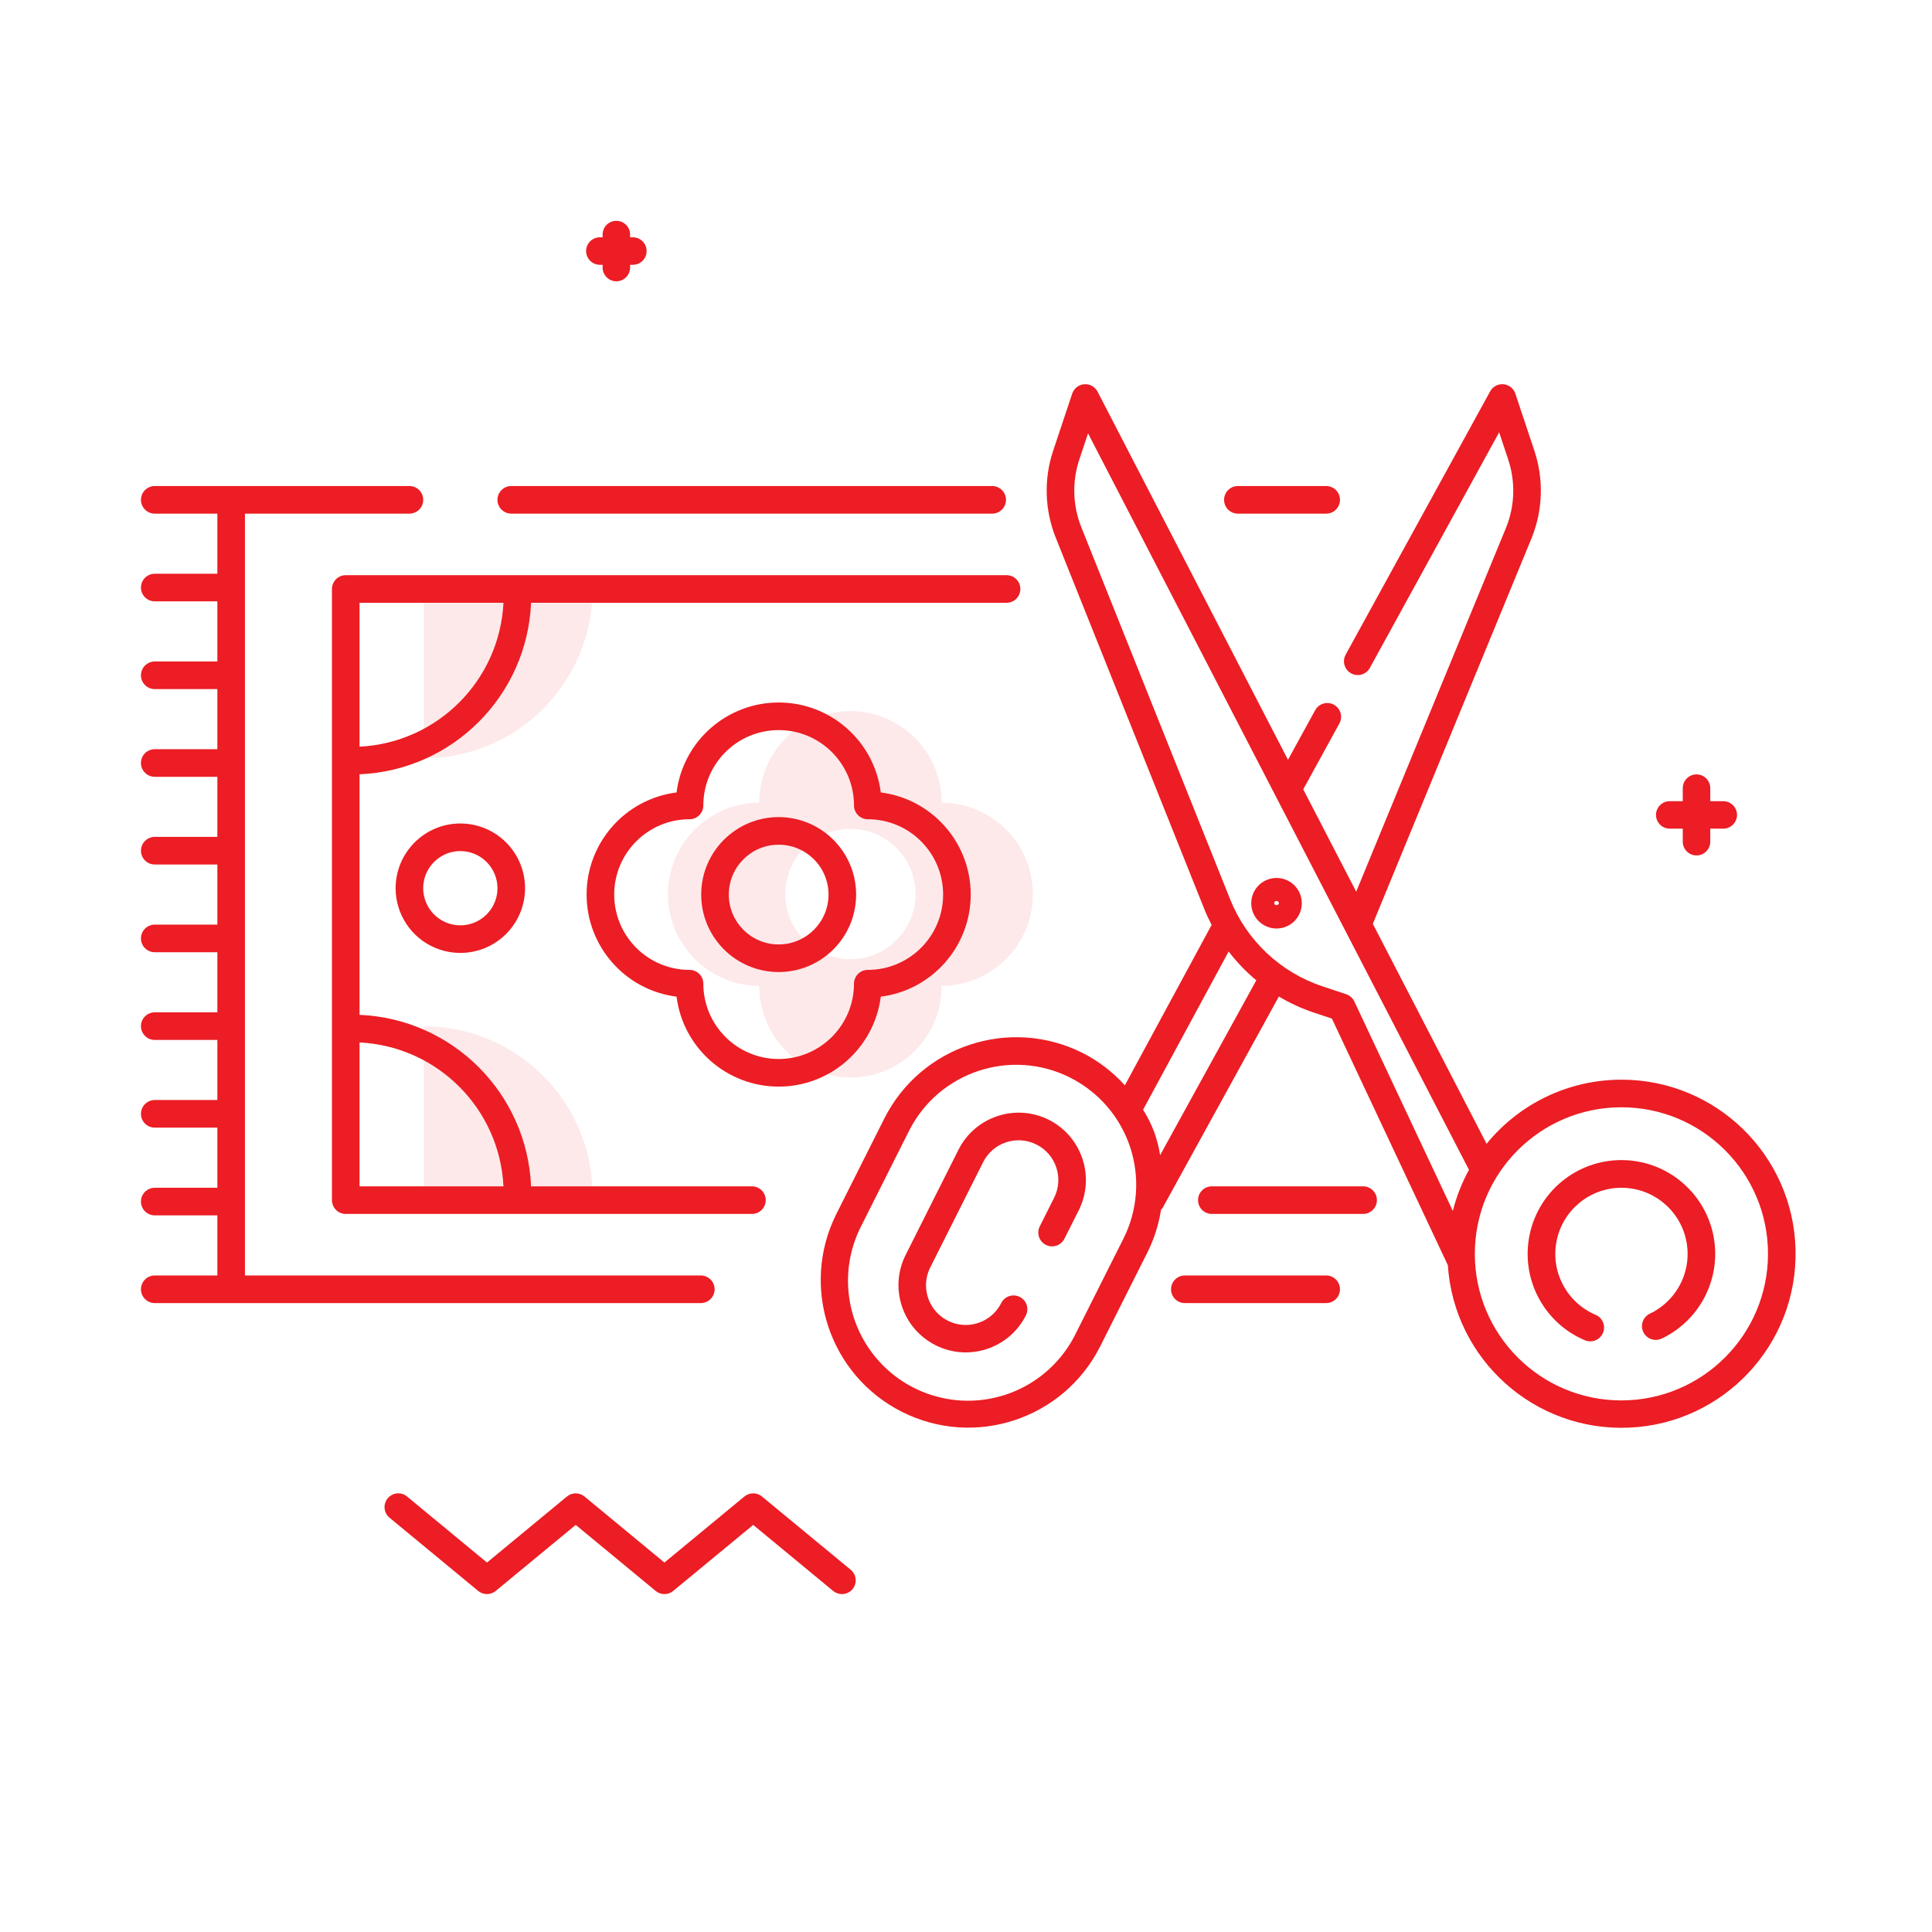 <?xml version="1.0" encoding="UTF-8"?>
<svg width="70px" height="70px" viewBox="0 0 70 70" version="1.1" xmlns="http://www.w3.org/2000/svg" xmlns:xlink="http://www.w3.org/1999/xlink">
    <!-- Generator: sketchtool 52.5 (67469) - http://www.bohemiancoding.com/sketch -->
    <title>68007BE3-4647-4BC5-A9FC-4EFE7D958D78</title>
    <desc>Created with sketchtool.</desc>
    <g id="Symbols" stroke="none" stroke-width="1" fill="none" fill-rule="evenodd">
        <g id="03-service-icons/carpet-scissors/red" fill="#EC1D24">
            <g id="carpet-scissors-red@1x" transform="translate(5, 8)">
                <path d="M20.392,38.213 L3.875,38.213 L3.875,10.61 L9.834,10.61 C10.11,10.61 10.334,10.386 10.334,10.11 C10.334,9.834 10.11,9.61 9.834,9.61 L0.607,9.61 C0.331,9.61 0.107,9.834 0.107,10.11 C0.107,10.386 0.331,10.61 0.607,10.61 L2.875,10.61 L2.875,12.788 L0.607,12.788 C0.331,12.788 0.107,13.012 0.107,13.288 C0.107,13.564 0.331,13.788 0.607,13.788 L2.875,13.788 L2.875,15.967 L0.607,15.967 C0.331,15.967 0.107,16.191 0.107,16.467 C0.107,16.743 0.331,16.967 0.607,16.967 L2.875,16.967 L2.875,19.145 L0.607,19.145 C0.331,19.145 0.107,19.368 0.107,19.645 C0.107,19.921 0.331,20.145 0.607,20.145 L2.875,20.145 L2.875,22.322 L0.607,22.322 C0.331,22.322 0.107,22.546 0.107,22.822 C0.107,23.098 0.331,23.322 0.607,23.322 L2.875,23.322 L2.875,25.501 L0.607,25.501 C0.331,25.501 0.107,25.725 0.107,26.001 C0.107,26.277 0.331,26.501 0.607,26.501 L2.875,26.501 L2.875,28.679 L0.607,28.679 C0.331,28.679 0.107,28.903 0.107,29.179 C0.107,29.455 0.331,29.679 0.607,29.679 L2.875,29.679 L2.875,31.856 L0.607,31.856 C0.331,31.856 0.107,32.08 0.107,32.356 C0.107,32.633 0.331,32.856 0.607,32.856 L2.875,32.856 L2.875,35.035 L0.607,35.035 C0.331,35.035 0.107,35.259 0.107,35.535 C0.107,35.811 0.331,36.035 0.607,36.035 L2.875,36.035 L2.875,38.213 L0.607,38.213 C0.331,38.213 0.107,38.437 0.107,38.713 C0.107,38.989 0.331,39.213 0.607,39.213 L20.392,39.213 C20.668,39.213 20.892,38.989 20.892,38.713 C20.892,38.437 20.668,38.213 20.392,38.213 L20.392,38.213 Z" id="Shape" fill-rule="nonzero"></path>
                <path d="M43.05,38.213 L37.929,38.213 C37.653,38.213 37.429,38.437 37.429,38.713 C37.429,38.989 37.653,39.213 37.929,39.213 L43.05,39.213 C43.326,39.213 43.55,38.989 43.55,38.713 C43.55,38.437 43.326,38.213 43.05,38.213 Z" id="Shape" fill-rule="nonzero"></path>
                <path d="M39.851,10.61 L43.05,10.61 C43.326,10.61 43.55,10.386 43.55,10.11 C43.55,9.834 43.326,9.61 43.05,9.61 L39.851,9.61 C39.574,9.61 39.351,9.834 39.351,10.11 C39.351,10.386 39.574,10.61 39.851,10.61 Z" id="Shape" fill-rule="nonzero"></path>
                <path d="M13.524,10.61 L30.949,10.61 C31.225,10.61 31.449,10.386 31.449,10.11 C31.449,9.834 31.225,9.61 30.949,9.61 L13.524,9.61 C13.248,9.61 13.024,9.834 13.024,10.11 C13.024,10.386 13.248,10.61 13.524,10.61 Z" id="Shape" fill-rule="nonzero"></path>
                <path d="M44.388,34.983 L38.907,34.983 C38.631,34.983 38.407,35.207 38.407,35.483 C38.407,35.76 38.631,35.983 38.907,35.983 L44.388,35.983 C44.664,35.983 44.888,35.76 44.888,35.483 C44.888,35.207 44.664,34.983 44.388,34.983 Z" id="Shape" fill-rule="nonzero"></path>
                <path d="M22.244,34.983 L14.242,34.983 C14.098,31.613 11.398,28.913 8.027,28.77 L8.027,20.054 C11.398,19.911 14.098,17.211 14.242,13.84 L31.47,13.84 C31.746,13.84 31.97,13.616 31.97,13.34 C31.97,13.064 31.746,12.84 31.47,12.84 L7.527,12.84 C7.395,12.84 7.267,12.892 7.174,12.986 C7.08,13.08 7.027,13.207 7.027,13.34 L7.027,35.483 C7.027,35.616 7.08,35.743 7.174,35.837 C7.267,35.931 7.395,35.983 7.527,35.983 L22.244,35.983 C22.52,35.983 22.744,35.76 22.744,35.483 C22.744,35.207 22.52,34.983 22.244,34.983 Z M13.242,13.84 C13.1,16.659 10.846,18.913 8.027,19.054 L8.027,13.84 L13.242,13.84 Z M8.027,29.77 C10.847,29.91 13.101,32.164 13.242,34.983 L8.027,34.983 L8.027,29.77 Z" id="Shape" fill-rule="nonzero"></path>
                <path d="M26.913,28.111 C28.775,27.874 30.171,26.289 30.171,24.412 C30.171,22.534 28.775,20.949 26.913,20.712 C26.675,18.849 25.09,17.453 23.213,17.453 C21.335,17.453 19.75,18.849 19.513,20.712 C17.65,20.949 16.254,22.534 16.254,24.412 C16.254,26.289 17.65,27.874 19.513,28.111 C19.75,29.974 21.335,31.37 23.213,31.37 C25.09,31.37 26.675,29.974 26.913,28.111 Z M23.212,30.37 C21.706,30.368 20.485,29.147 20.483,27.641 C20.483,27.508 20.431,27.381 20.337,27.287 C20.243,27.193 20.116,27.141 19.983,27.141 C18.476,27.141 17.254,25.919 17.254,24.412 C17.254,22.904 18.476,21.683 19.983,21.683 C20.116,21.683 20.243,21.63 20.337,21.536 C20.431,21.442 20.483,21.315 20.483,21.183 C20.483,19.675 21.705,18.453 23.213,18.453 C24.72,18.453 25.942,19.675 25.942,21.183 C25.942,21.315 25.994,21.442 26.088,21.536 C26.182,21.63 26.309,21.683 26.442,21.683 C27.949,21.683 29.171,22.904 29.171,24.412 C29.171,25.919 27.949,27.141 26.442,27.141 C26.309,27.141 26.182,27.193 26.088,27.287 C25.994,27.381 25.942,27.508 25.942,27.641 C25.94,29.147 24.719,30.368 23.212,30.37 Z" id="Shape" fill-rule="nonzero"></path>
                <path d="M23.212,21.605 C21.662,21.605 20.406,22.862 20.406,24.412 C20.406,25.962 21.662,27.219 23.212,27.219 C24.762,27.219 26.019,25.962 26.019,24.412 C26.017,22.863 24.762,21.607 23.212,21.605 Z M23.212,26.219 C22.215,26.219 21.406,25.41 21.406,24.412 C21.406,23.414 22.215,22.605 23.212,22.605 C24.21,22.605 25.019,23.414 25.019,24.412 C25.018,25.409 24.21,26.218 23.212,26.219 Z" id="Shape" fill-rule="nonzero"></path>
                <path d="M9.334,24.181 C9.334,25.129 9.905,25.985 10.781,26.348 C11.658,26.711 12.666,26.51 13.337,25.84 C14.008,25.169 14.209,24.16 13.846,23.284 C13.483,22.407 12.628,21.836 11.679,21.836 C10.385,21.838 9.336,22.886 9.334,24.181 Z M13.024,24.181 C13.025,24.725 12.697,25.215 12.194,25.424 C11.692,25.632 11.113,25.517 10.728,25.133 C10.343,24.748 10.228,24.169 10.436,23.666 C10.644,23.164 11.135,22.836 11.679,22.836 C12.422,22.837 13.023,23.438 13.024,24.181 Z" id="Shape" fill-rule="nonzero"></path>
                <path d="M53.747,31.119 C51.852,31.119 50.058,31.972 48.862,33.442 L44.74,25.472 L50.501,11.477 C50.902,10.472 50.935,9.359 50.594,8.333 L49.904,6.262 C49.841,6.073 49.672,5.94 49.474,5.922 C49.276,5.904 49.086,6.005 48.991,6.18 L43.757,15.717 C43.67,15.874 43.674,16.065 43.767,16.218 C43.86,16.371 44.028,16.463 44.207,16.459 C44.386,16.455 44.549,16.355 44.634,16.197 L49.317,7.664 L49.645,8.649 C49.911,9.449 49.887,10.317 49.575,11.101 L44.138,24.308 L42.219,20.599 L43.528,18.214 C43.615,18.057 43.611,17.866 43.518,17.713 C43.425,17.56 43.258,17.468 43.078,17.472 C42.899,17.476 42.736,17.576 42.651,17.733 L41.666,19.529 L34.767,6.19 C34.674,6.012 34.484,5.906 34.284,5.922 C34.083,5.937 33.912,6.071 33.848,6.262 L33.157,8.333 C32.816,9.359 32.849,10.473 33.25,11.477 L38.639,24.949 C38.716,25.142 38.806,25.328 38.9,25.511 L35.756,31.323 C35.32,30.841 34.8,30.443 34.221,30.148 L34.221,30.149 C31.582,28.826 28.37,29.889 27.041,32.525 L25.3,35.99 C23.985,38.628 25.051,41.832 27.684,43.156 C30.317,44.479 33.525,43.422 34.856,40.793 L36.598,37.328 C36.827,36.855 36.985,36.351 37.066,35.832 C37.08,35.813 37.101,35.805 37.113,35.784 L41.336,28.106 C41.736,28.345 42.161,28.54 42.603,28.688 L43.257,28.905 L47.456,37.836 L47.458,37.838 C47.682,41.261 50.601,43.877 54.027,43.726 C57.454,43.576 60.132,40.715 60.056,37.286 C59.98,33.857 57.177,31.117 53.747,31.119 Z M35.704,36.879 L33.963,40.344 C33.268,41.737 31.882,42.652 30.328,42.743 C28.775,42.835 27.291,42.089 26.437,40.788 C25.583,39.486 25.491,37.828 26.194,36.439 L27.935,32.975 C29.014,30.83 31.626,29.966 33.771,31.042 L33.771,31.043 C34.802,31.561 35.584,32.466 35.947,33.561 C36.309,34.655 36.222,35.849 35.704,36.879 L35.704,36.879 Z M37.033,33.854 C36.946,33.267 36.735,32.706 36.416,32.207 L39.516,26.475 C39.81,26.859 40.146,27.209 40.518,27.519 L37.033,33.854 Z M43.777,28.024 L42.92,27.738 C41.391,27.231 40.165,26.074 39.568,24.578 L34.179,11.105 C33.865,10.321 33.839,9.451 34.106,8.649 L34.422,7.701 L48.224,34.385 C47.966,34.854 47.769,35.355 47.639,35.875 L44.071,28.286 C44.013,28.162 43.907,28.068 43.777,28.024 L43.777,28.024 Z M53.747,42.74 C50.814,42.74 48.436,40.363 48.436,37.43 C48.436,34.497 50.814,32.119 53.747,32.119 C56.68,32.119 59.058,34.497 59.058,37.43 C59.055,40.361 56.679,42.737 53.747,42.74 Z" id="Shape" fill-rule="nonzero"></path>
                <path d="M53.747,34.032 C52.13,34.032 50.738,35.171 50.417,36.756 C50.096,38.34 50.935,39.931 52.424,40.561 C52.486,40.586 52.552,40.599 52.619,40.6 C52.857,40.599 53.062,40.432 53.109,40.199 C53.156,39.966 53.033,39.731 52.814,39.639 C51.773,39.198 51.182,38.09 51.395,36.98 C51.608,35.87 52.567,35.06 53.697,35.036 C54.827,35.011 55.82,35.78 56.081,36.88 C56.341,37.98 55.797,39.112 54.776,39.597 C54.615,39.674 54.507,39.831 54.493,40.009 C54.479,40.187 54.561,40.359 54.709,40.46 C54.856,40.561 55.046,40.576 55.207,40.499 C56.641,39.816 57.411,38.231 57.062,36.682 C56.712,35.133 55.335,34.032 53.747,34.032 L53.747,34.032 Z" id="Shape" fill-rule="nonzero"></path>
                <path d="M33.001,32.573 C31.798,31.97 30.332,32.455 29.727,33.658 L27.812,37.47 C27.21,38.673 27.696,40.136 28.898,40.74 C30.1,41.344 31.564,40.861 32.17,39.66 C32.293,39.414 32.194,39.114 31.948,38.99 C31.701,38.866 31.401,38.965 31.277,39.211 C31.046,39.671 30.588,39.973 30.074,40.003 C29.561,40.033 29.07,39.787 28.788,39.357 C28.505,38.927 28.474,38.378 28.706,37.919 L30.621,34.107 C30.977,33.397 31.842,33.111 32.552,33.468 C33.263,33.824 33.549,34.689 33.192,35.399 L32.672,36.435 C32.549,36.681 32.649,36.981 32.895,37.105 C33.141,37.228 33.441,37.13 33.565,36.884 L34.086,35.849 C34.688,34.644 34.203,33.18 33.001,32.573 Z" id="Shape" fill-rule="nonzero"></path>
                <path d="M41.251,23.81 C40.746,23.81 40.335,24.22 40.335,24.726 C40.335,25.231 40.746,25.642 41.251,25.642 C41.757,25.642 42.167,25.231 42.167,24.726 C42.167,24.22 41.757,23.81 41.251,23.81 Z M41.167,24.726 C41.167,24.679 41.205,24.642 41.251,24.642 C41.298,24.642 41.335,24.679 41.335,24.726 C41.335,24.817 41.167,24.817 41.167,24.726 L41.167,24.726 Z" id="Shape" fill-rule="nonzero"></path>
                <g id="Group" opacity="0.1" transform="translate(10, 13)">
                    <path d="M15.813,4.764 C13.984,4.768 12.505,6.254 12.509,8.083 C10.681,8.09 9.203,9.573 9.203,11.401 C9.203,13.229 10.681,14.713 12.509,14.72 C12.503,15.904 13.132,17.001 14.157,17.595 C15.181,18.188 16.446,18.188 17.47,17.595 C18.495,17.001 19.124,15.904 19.118,14.72 C20.946,14.713 22.424,13.229 22.424,11.401 C22.424,9.573 20.946,8.09 19.118,8.083 C19.12,7.204 18.773,6.361 18.153,5.739 C17.533,5.116 16.692,4.766 15.813,4.764 Z M18.174,11.401 C18.168,12.704 17.109,13.756 15.807,13.752 C14.504,13.748 13.451,12.69 13.453,11.388 C13.455,10.086 14.511,9.031 15.813,9.031 C17.12,9.034 18.177,10.095 18.174,11.401 Z" id="Shape"></path>
                    <path d="M0.355,6.474 C1.976,6.474 3.531,5.83 4.678,4.683 C5.824,3.537 6.468,1.982 6.468,0.36 L0.355,0.36 L0.355,6.474 Z" id="Shape"></path>
                    <path d="M0.355,16.186 L0.355,22.299 L6.468,22.299 C6.468,18.923 3.731,16.186 0.355,16.186 Z" id="Shape"></path>
                </g>
                <path d="M17.332,2.192 C17.606,2.192 17.83,1.968 17.83,1.694 L17.83,1.594 L17.93,1.594 C18.205,1.594 18.428,1.371 18.428,1.096 C18.428,0.821 18.205,0.598 17.93,0.598 L17.83,0.598 L17.83,0.498 C17.83,0.223 17.606,0.001 17.332,0.001 C17.057,0.001 16.834,0.223 16.834,0.498 L16.834,0.598 L16.734,0.598 C16.46,0.598 16.236,0.821 16.236,1.096 C16.236,1.371 16.46,1.594 16.734,1.594 L16.834,1.594 L16.834,1.694 C16.834,1.968 17.057,2.192 17.332,2.192" id="Fill-29"></path>
                <path d="M12.327,49.643 C12.512,49.795 12.777,49.795 12.961,49.643 L15.859,47.25 L18.757,49.643 C18.94,49.795 19.206,49.795 19.39,49.644 L22.29,47.25 L25.188,49.644 C25.281,49.72 25.393,49.757 25.506,49.757 C25.648,49.757 25.791,49.696 25.89,49.577 C26.064,49.365 26.035,49.051 25.822,48.875 L22.606,46.22 C22.423,46.069 22.157,46.069 21.973,46.22 L19.073,48.614 L16.177,46.221 C15.992,46.069 15.726,46.069 15.542,46.221 L12.644,48.614 L9.748,46.221 C9.536,46.045 9.222,46.076 9.047,46.288 C8.872,46.499 8.901,46.813 9.113,46.989 L12.327,49.643 Z" id="Fill-23"></path>
                <path d="M55.498,22.024 L55.97,22.024 L55.97,22.496 C55.97,22.771 56.193,22.994 56.468,22.994 C56.742,22.994 56.966,22.771 56.966,22.496 L56.966,22.024 L57.437,22.024 C57.713,22.024 57.936,21.8 57.936,21.526 C57.936,21.252 57.713,21.028 57.437,21.028 L56.966,21.028 L56.966,20.556 C56.966,20.281 56.742,20.058 56.468,20.058 C56.193,20.058 55.97,20.281 55.97,20.556 L55.97,21.028 L55.498,21.028 C55.223,21.028 55,21.252 55,21.526 C55,21.8 55.223,22.024 55.498,22.024" id="Fill-21"></path>
            </g>
        </g>
    </g>
</svg>
